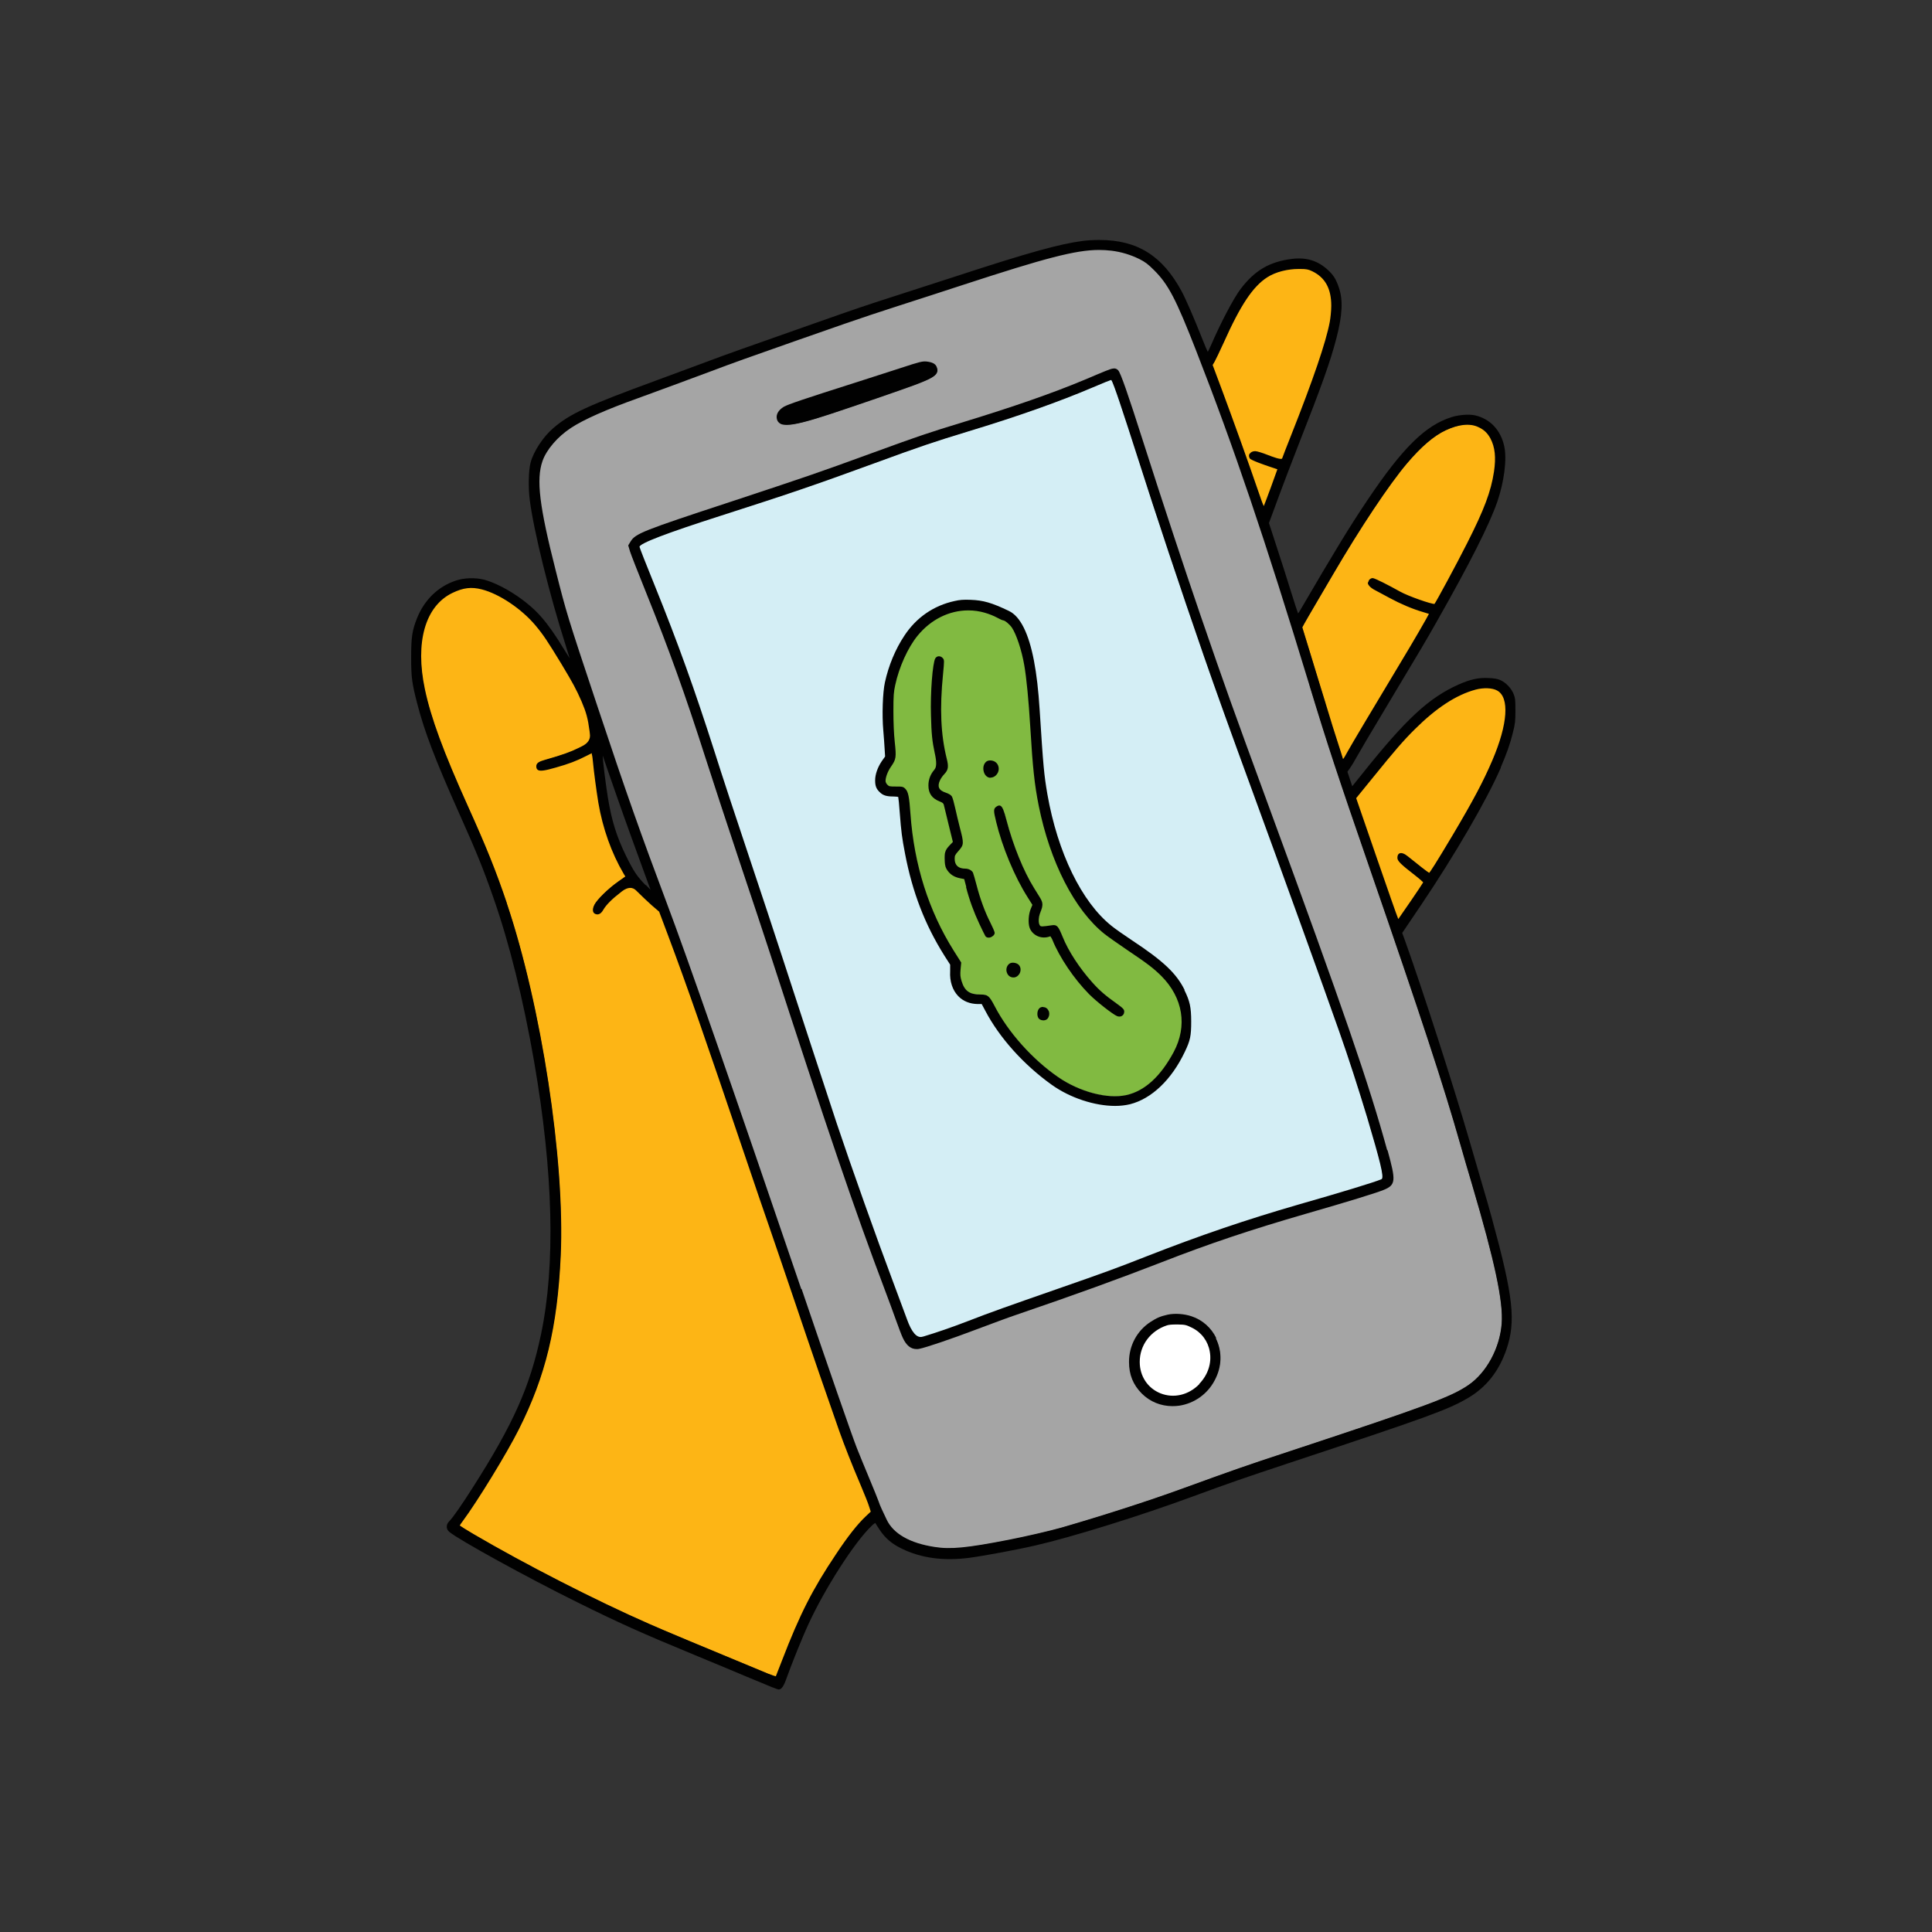<?xml version="1.0" encoding="UTF-8"?>
<svg id="Layer_1" data-name="Layer 1" xmlns="http://www.w3.org/2000/svg" viewBox="0 0 128 128">
  <rect x="0" y="0" width="128" height="128" fill="#333333" stroke="none"/>
  <defs>
    <style>
      .cls-1 {
        fill: #010101;
      }

      .cls-2 {
        fill: #fff;
      }

      .cls-3 {
        fill: #fdb515;
      }

      .cls-4 {
        fill: #a5a5a5;
      }

      .cls-5 {
        fill: #d4eef5;
      }

      .cls-6 {
        fill: #81ba41;
      }
    </style>
  </defs>
  <path class="cls-3" d="m87.79,46.61c.3.96.68,2.18.86,2.73.18.54.32,1,.32,1.02,0,.1.13-.1.38-.55.26-.48,1.63-2.78,3.44-5.78.96-1.59,1.98-3.36,1.96-3.38,0,0-.21-.07-.44-.14-.68-.2-1.49-.54-2.2-.93-.37-.2-.79-.43-.95-.51-.16-.08-.33-.21-.39-.29-.1-.14-.1-.15-.02-.28.05-.08.14-.13.22-.13.11,0,.88.38,1.79.88.58.32,2.26.9,2.34.82.09-.1,1.48-2.67,2.17-4.04,1.13-2.22,1.58-3.42,1.78-4.75.15-.96.07-1.65-.24-2.24-.2-.37-.44-.6-.83-.77-.58-.26-1.32-.18-2.19.22-.79.37-1.64,1.1-2.58,2.21-1.17,1.38-3.1,4.28-4.91,7.38-.39.67-.94,1.6-1.22,2.08-.28.48-.58.99-.66,1.14l-.15.27.51,1.65c.27.91.74,2.43,1.03,3.39Z"/>
  <path class="cls-2" d="m78.99,87.92c-.38-.18-.44-.2-.94-.21-.34,0-.61.01-.75.06-1.11.37-1.83,1.34-1.83,2.46,0,2.14,2.51,3.07,4.03,1.5,1.18-1.22.93-3.11-.5-3.81Z"/>
  <path class="cls-3" d="m99.22,45.69c-.32-.18-.94-.2-1.47-.06-1.31.35-2.62,1.2-4.05,2.63-.76.76-1.35,1.44-2.76,3.19l-1.14,1.41,1.39,4.06c.77,2.23,1.41,4.06,1.43,4.06.03,0,1.57-2.26,1.72-2.51.02-.03-.23-.26-.59-.54-.91-.7-1.13-.91-1.13-1.1,0-.34.25-.37.62-.07.74.6,1.4,1.11,1.44,1.11.06,0,.61-.86,1.61-2.56,1.34-2.26,2-3.51,2.61-4.93,1.06-2.45,1.17-4.23.31-4.69Z"/>
  <path class="cls-3" d="m83.37,32.67c.24.72.36.99.39.94.06-.1.95-2.53.93-2.54,0,0-.22-.08-.49-.17-.78-.26-1.32-.48-1.36-.55-.13-.2.03-.41.3-.41.1,0,.46.11.79.24.74.29,1.01.34,1.06.2.01-.05.27-.71.57-1.46,1.49-3.76,2.33-6.22,2.58-7.56.05-.28.09-.76.1-1.08,0-1.16-.4-1.9-1.28-2.33-.26-.13-.37-.15-.83-.16-.79-.02-1.62.2-2.19.56-.96.61-1.77,1.84-2.91,4.38-.25.56-.52,1.13-.59,1.25l-.13.22.66,1.76c.67,1.79,1.79,4.89,2.41,6.73Z"/>
  <path class="cls-3" d="m57.07,98.42c-.61-1.43-1.1-2.66-1.44-3.64-.64-1.8-1.9-5.46-2.9-8.43-.58-1.71-1.33-3.91-1.67-4.9-.34-.99-1.07-3.12-1.62-4.74-2.7-7.96-3.89-11.39-5.15-14.76l-.59-1.59-.51-.44c-.28-.24-.7-.64-.93-.89-.49-.51-.43-.51-1.18.04-.55.41-.96.83-1.14,1.14-.14.25-.29.34-.47.28-.18-.07-.21-.27-.06-.56.17-.34.91-1.07,1.55-1.51l.52-.36-.13-.22c-.81-1.38-1.39-2.99-1.67-4.7-.13-.79-.3-2.08-.35-2.64-.02-.23-.05-.48-.06-.56l-.03-.14-.44.22c-.61.32-1.14.52-1.99.76-.98.28-1.24.28-1.24-.03,0-.18.13-.27.55-.39,1.17-.34,1.67-.51,2.24-.79.92-.45.85-.34.75-1.16-.11-.84-.22-1.25-.54-1.98-.37-.85-.55-1.2-1.34-2.5-.91-1.51-1.19-1.92-1.71-2.55-.92-1.1-2.43-2.11-3.58-2.4-.7-.18-1.25-.11-1.97.24-1.82.88-2.52,3.29-1.85,6.43.41,1.92,1.22,4.14,2.87,7.78,1.22,2.71,1.86,4.31,2.57,6.4,2.29,6.79,3.86,17.05,3.57,23.35-.22,4.73-1,7.95-2.77,11.46-.8,1.58-2.75,4.78-3.73,6.1-.11.15-.2.3-.2.32s.43.3.95.6c3.41,2,8.03,4.37,11.64,5.95.91.4,3.59,1.52,7.86,3.29.3.12.55.21.56.19.01-.02.2-.5.42-1.08,1.19-3.08,2.03-4.73,3.56-7.02.79-1.18,1.43-1.99,1.97-2.5l.36-.34-.12-.37c-.06-.21-.3-.82-.54-1.38Z"/>
  <path class="cls-5" d="m79.79,43.48c-1.59-4.6-3.16-9.28-4.4-13.2-.37-1.16-.9-2.79-1.18-3.62-.39-1.16-.53-1.51-.6-1.51-.05,0-.61.23-1.25.5-2.19.94-5.01,1.93-8.26,2.92-2.3.7-3.11.97-6.22,2.11-3.95,1.44-5.67,2.03-10.12,3.45-3.77,1.2-5.45,1.86-5.45,2.11,0,.05.45,1.21,1.01,2.59,1.57,3.87,2.63,6.84,3.96,11,.45,1.42,1.47,4.5,2.25,6.85.79,2.35,1.8,5.42,2.26,6.83,1.06,3.27,2.9,8.89,3.59,10.96.93,2.81,2.66,7.68,3.7,10.41.31.81.7,1.87.87,2.34.59,1.64.53,1.58,1.25,1.37.83-.25,1.82-.59,2.97-1.03,1.42-.54,2.56-.95,5.9-2.11,3.17-1.1,3.86-1.36,5.88-2.15,3.6-1.41,6.61-2.44,10.06-3.43,2.86-.83,5-1.48,5.52-1.69.23-.09.06-.84-.92-4.14-.56-1.86-1.22-3.9-1.86-5.72-.94-2.69-3.83-10.69-5.74-15.89-1.51-4.1-2.45-6.73-3.22-8.95Z"/>
  <path class="cls-4" d="m86.79,45.4c-2.97-9.77-4.98-15.71-7.51-22.19-1.35-3.45-1.86-4.43-2.82-5.38-.38-.38-.59-.53-.97-.72-.57-.29-1.2-.48-1.85-.56-1.75-.21-3.48.18-9.75,2.23-1.36.44-3.34,1.08-4.41,1.43-1.07.34-2.65.87-3.51,1.17-.86.3-2.37.83-3.35,1.17-3.13,1.09-4.02,1.41-5.57,2-1.55.59-3.37,1.26-4.77,1.76-2.14.77-3.64,1.44-4.48,1.99-.9.59-1.64,1.45-1.91,2.22-.43,1.22-.21,2.99.88,7.28.71,2.81.78,3.01,2.77,8.99,1.94,5.84,2.9,8.55,4.58,12.99q2.06,5.44,8.93,25.64c1.8,5.29,3.32,9.66,3.65,10.51.15.38.52,1.27.82,2,.31.73.59,1.41.62,1.53.04.12.13.35.22.53.08.18.23.48.32.68.45.95,1.57,1.59,3.21,1.85,1.06.17,2.17.06,4.89-.47,1.18-.23,2.78-.6,3.55-.83,2.72-.78,5.72-1.75,8.02-2.59,3.47-1.26,4.04-1.46,7.1-2.47,9.11-3.01,10.67-3.59,11.83-4.38,1.22-.84,2.1-2.47,2.22-4.11.11-1.46-.47-4.14-1.97-9.22-.24-.83-.6-2.06-.8-2.74-1.09-3.84-2.53-8.22-5.97-18.18-2.14-6.22-2.78-8.15-4-12.14Zm-34.82-18.4c.26-.16,1.41-.54,4.82-1.62.88-.28,2.2-.71,2.95-.95,1.21-.4,1.39-.44,1.64-.42.35.03.55.13.64.31.21.45-.07.67-1.45,1.18-.77.28-4.15,1.45-5.64,1.94-2.45.81-3.25.89-3.39.33-.07-.28.09-.56.43-.76Zm28.49,64.42c-.97,1.82-3.37,2.25-4.77.85-.57-.57-.83-1.22-.83-2.05,0-1.05.52-2.03,1.39-2.6.42-.28.66-.38,1.13-.48.46-.1,1.08-.06,1.56.11.71.24,1.27.75,1.6,1.42.42.88.39,1.86-.08,2.76Zm11.15-12.65c-.5.21-2.26.75-5.12,1.57-3.63,1.05-6.42,1.98-9.65,3.24-2.9,1.13-5.62,2.12-9.54,3.45-.47.16-1.66.6-2.65.97-1.7.64-3.38,1.21-3.78,1.29-.45.08-.79-.14-1.04-.69-.08-.18-.29-.72-.46-1.21-.18-.49-.5-1.38-.73-1.98-1.97-5.22-3.8-10.56-7.65-22.42-.28-.87-1.17-3.54-1.97-5.93-.8-2.39-1.81-5.47-2.25-6.85-1.38-4.32-2.4-7.16-3.92-10.92-.54-1.33-1.03-2.58-1.09-2.78l-.11-.37.14-.23c.31-.52.83-.73,6.59-2.62,5.04-1.66,5.77-1.91,9.41-3.24,3.18-1.16,3.63-1.31,6.08-2.06,3.32-1.01,5.83-1.89,7.95-2.78.56-.23,1.2-.5,1.44-.6.51-.21.63-.22.79-.06.15.15.61,1.45,1.69,4.84,1.27,3.96,2.65,8.16,3.74,11.33,1.72,4.99,2.08,6.01,4.48,12.54,4.99,13.61,6.73,18.64,7.9,22.92.56,2.05.54,2.25-.24,2.58Z"/>
  <path class="cls-1" d="m99.44,50.81c.36-.83.61-1.52.79-2.26.15-.6.17-.75.17-1.46,0-.71-.01-.84-.12-1.11-.15-.38-.52-.77-.88-.92-.19-.09-.4-.12-.8-.14-.66-.03-1.19.09-1.96.43-1.97.88-3.47,2.26-6.39,5.92l-.66.82-.32-.96.17-.24c.1-.14.3-.47.44-.73.14-.26.97-1.67,1.85-3.13,2.6-4.34,2.73-4.56,3.46-5.85,2.18-3.84,3.49-6.43,4.01-7.94.45-1.31.65-2.82.46-3.67-.23-1.07-.93-1.82-1.93-2.05-.38-.09-1.06-.04-1.54.11-1.75.54-3.27,2.04-5.61,5.53-1.17,1.74-2.17,3.38-4.45,7.29-.06.1-.1.16-.13.19-.06-.15-.23-.69-.45-1.38-.23-.75-.66-2.1-.96-3.01l-.52-1.6.18-.48c.1-.26.37-.99.61-1.65.24-.65.75-1.98,1.14-2.98,1.57-3.99,2.14-5.59,2.54-7.13.4-1.55.45-2.53.16-3.37-.19-.55-.35-.81-.73-1.16-.66-.61-1.41-.84-2.35-.73-1.5.18-2.49.76-3.43,2-.45.6-1.27,2.14-1.94,3.68-.1.24-.19.4-.23.48-.06-.11-.18-.38-.35-.82-.55-1.39-1.12-2.71-1.39-3.2-1.26-2.34-2.93-3.39-5.42-3.39h-.1c-.35,0-.81.03-1.01.06-1.55.2-3.6.77-8.46,2.36-1.14.37-2.93.95-3.99,1.29-2.02.65-2.32.75-5.39,1.83-4.95,1.74-5.78,2.04-6.88,2.45-.64.24-2.2.82-3.48,1.29-4.61,1.69-5.77,2.22-6.89,3.18-.67.57-1.32,1.56-1.51,2.3-.13.5-.16,1.63-.05,2.47.25,2,1.31,6.29,2.36,9.57.12.38.22.7.28.91-.09-.14-.22-.35-.37-.59-.61-1-1.04-1.61-1.53-2.17-.93-1.07-2.6-2.14-3.79-2.45-.57-.14-1.29-.12-1.83.06-1.19.39-2.11,1.28-2.6,2.52-.31.79-.38,1.22-.38,2.56,0,1.35.05,1.7.4,3.07.48,1.85,1.17,3.67,2.76,7.23,1.18,2.64,1.59,3.64,2.29,5.64,1.06,3.03,1.97,6.68,2.7,10.87,1.27,7.37,1.42,13.45.45,18.07-.73,3.45-1.82,5.9-4.49,10.09-.75,1.18-1.34,2.03-1.58,2.27-.12.12-.18.25-.17.39,0,.12.07.24.18.33.64.53,5.14,3.01,8.46,4.65,2.72,1.35,4.25,2.04,7.81,3.51,1.33.55,2.87,1.19,3.43,1.43,1.72.72,2.02.84,2.12.84.18,0,.33-.22.52-.77.29-.82,1.02-2.65,1.44-3.55,1.07-2.34,3.06-5.45,4.19-6.52.12-.12.2-.17.24-.19.05.09.19.3.28.44.39.58.81.94,1.47,1.26,1.29.63,2.76.83,4.47.61.86-.11,3.2-.54,4.39-.82,2.37-.54,6.91-1.95,10.33-3.21,2.53-.93,3.45-1.25,6.53-2.27,9.15-3.03,10.47-3.51,11.8-4.29,1.22-.72,2.05-1.77,2.55-3.23.63-1.87.45-3.48-.95-8.61-.18-.67-.47-1.68-.64-2.24-.16-.55-.53-1.82-.83-2.85-1.04-3.59-3.12-10.07-4.29-13.33l-.2-.55,1.27-1.88c2.21-3.28,4.33-6.92,5.26-9.06Zm-16.66-20.74c-.05.09-.04.2.02.3.07.12.99.44,1.38.57.21.07.38.13.45.15-.09.28-.76,2.1-.9,2.44-.06-.11-.17-.4-.33-.88-.63-1.85-1.74-4.93-2.41-6.73l-.65-1.74.12-.2c.07-.12.34-.68.6-1.25,1.13-2.53,1.95-3.75,2.9-4.36.54-.35,1.33-.55,2.08-.55h.08c.46,0,.56.03.82.15.86.42,1.26,1.15,1.26,2.29,0,.32-.05.8-.1,1.07-.25,1.33-1.09,3.8-2.58,7.56-.27.67-.55,1.41-.57,1.47,0,.01-.01.02-.02.03-.12.06-.58-.11-.97-.26-.3-.12-.68-.24-.8-.24-.17,0-.3.07-.37.18Zm9.8,26.76c0,.21.21.42,1.14,1.14.36.28.53.44.57.49-.17.29-1.4,2.08-1.65,2.43-.13-.32-.65-1.81-1.4-3.98l-1.39-4.03,1.13-1.39c1.41-1.74,2-2.43,2.76-3.18,1.42-1.41,2.73-2.27,4.02-2.62.52-.14,1.12-.12,1.43.06.83.45.71,2.22-.32,4.63-.61,1.42-1.27,2.66-2.61,4.92-1.19,2-1.5,2.45-1.57,2.53-.12-.06-.68-.5-1.41-1.09-.23-.19-.43-.26-.56-.2-.07.03-.14.11-.14.3Zm-59,3c-.7-2.08-1.35-3.7-2.57-6.4-1.63-3.62-2.46-5.87-2.86-7.77-.66-3.12.02-5.51,1.83-6.38.71-.34,1.25-.41,1.94-.23,1.15.29,2.64,1.29,3.56,2.39.52.62.79,1.03,1.71,2.54.78,1.3.97,1.65,1.34,2.49.31.73.42,1.13.53,1.97,0,.06.02.12.02.18q.08.53-.54.83c-.06.03-.13.06-.2.1-.57.28-1.07.46-2.23.79-.39.11-.58.21-.58.43,0,.11.03.18.09.23.14.11.45.07,1.21-.15.85-.24,1.38-.44,2-.76l.38-.19v.08c.03.07.06.32.08.55.05.56.22,1.84.35,2.64.29,1.71.87,3.34,1.68,4.72l.11.18-.48.34c-.64.45-1.39,1.18-1.57,1.53-.1.2-.12.35-.08.47.03.07.08.12.16.15.2.07.37-.03.52-.3.18-.31.59-.72,1.13-1.13l.1-.08q.57-.43.95-.04l.07.07c.24.24.66.64.94.89l.5.43.59,1.57c1.26,3.36,2.46,6.81,5.15,14.76.56,1.65,1.28,3.78,1.62,4.74.34.99,1.09,3.18,1.67,4.9,1.01,3,2.26,6.62,2.9,8.43.35.98.83,2.21,1.44,3.64.23.55.48,1.16.54,1.37l.11.34-.34.32c-.54.51-1.19,1.33-1.97,2.51-1.54,2.3-2.38,3.94-3.57,7.03-.22.56-.37.95-.41,1.05-.06-.01-.24-.07-.52-.18-4.3-1.78-6.94-2.88-7.86-3.29-3.58-1.57-8.26-3.97-11.64-5.95-.51-.3-.84-.51-.92-.57.02-.04.09-.15.19-.28.98-1.32,2.94-4.52,3.73-6.1,1.77-3.52,2.55-6.74,2.77-11.48.29-6.3-1.28-16.56-3.57-23.36Zm9.2-1.18c-.57-.58-.8-.92-1.3-1.94-.62-1.26-.96-2.34-1.21-3.89-.15-.95-.33-2.36-.34-2.77.02.07.05.15.07.21.09.26.45,1.32.81,2.34.55,1.58,1.54,4.32,2.2,6.11l.09.24-.31-.32Zm10.3,26.74q-6.87-20.17-8.92-25.6h0c-1.68-4.47-2.63-7.14-4.58-13-2-6-2.05-6.17-2.76-8.98-1.09-4.28-1.3-6.04-.88-7.26.26-.75,1-1.62,1.89-2.2.83-.55,2.34-1.22,4.47-1.98,1.38-.5,3.21-1.18,4.77-1.76,1.56-.59,2.44-.9,5.57-2,.98-.34,2.49-.87,3.35-1.17.86-.3,2.44-.83,3.51-1.17,1.09-.35,3.07-.99,4.41-1.43,5.3-1.73,7.35-2.28,8.91-2.28.28,0,.55.02.82.05.65.08,1.27.27,1.84.55.38.19.58.34.96.72.96.95,1.46,1.9,2.81,5.36,2.52,6.45,4.55,12.46,7.51,22.18,1.21,3.99,1.85,5.92,4,12.15,3.43,9.93,4.88,14.35,5.97,18.18.19.68.55,1.91.8,2.74,1.5,5.08,2.07,7.75,1.96,9.2-.12,1.61-1,3.25-2.2,4.07-1.16.79-2.71,1.37-11.82,4.38-3.04,1-3.63,1.21-7.1,2.47-2.3.84-5.3,1.8-8.02,2.59-.78.22-2.37.59-3.55.82-2.72.53-3.82.64-4.88.47-1.64-.25-2.74-.88-3.18-1.82l-.32-.68c-.08-.17-.18-.41-.21-.52-.04-.12-.32-.81-.62-1.53-.3-.72-.67-1.62-.82-2-.33-.84-1.87-5.27-3.65-10.51v-.02Zm37.61-46.91c-.09.15-.09.18.02.33.06.08.24.22.41.3.16.08.57.31.95.51.72.39,1.52.73,2.21.93.2.06.34.1.39.12-.12.25-1.02,1.81-1.94,3.33-1.82,3.03-3.17,5.29-3.44,5.78-.17.32-.26.46-.31.51-.06-.21-.28-.89-.31-.98-.18-.54-.56-1.76-.85-2.73-.3-.96-.76-2.48-1.04-3.39l-.5-1.63.14-.26c.08-.15.38-.66.66-1.14.28-.48.83-1.41,1.22-2.08,1.81-3.1,3.74-5.99,4.91-7.37.94-1.11,1.78-1.83,2.57-2.2.86-.4,1.59-.48,2.15-.22.38.17.61.39.81.75.31.58.38,1.26.24,2.21-.2,1.32-.65,2.51-1.78,4.74-.71,1.41-2.04,3.86-2.16,4.02-.17.03-1.72-.5-2.29-.82-.77-.43-1.67-.89-1.81-.89-.09,0-.19.06-.26.16Z"/>
  <path class="cls-1" d="m62.05,24.29c-.09-.2-.3-.3-.68-.34-.26-.02-.45.02-1.66.42-.74.24-2.07.67-2.95.95-3.43,1.09-4.56,1.47-4.83,1.63-.36.22-.53.51-.46.81.03.14.11.24.23.31.1.06.24.08.43.08.5,0,1.36-.22,2.8-.69,1.5-.49,4.87-1.65,5.64-1.94,1.02-.38,1.41-.59,1.51-.84.05-.12.04-.24-.04-.41Z"/>
  <path class="cls-1" d="m91.9,76.19c-1.18-4.31-2.87-9.24-7.9-22.93-2.39-6.52-2.77-7.57-4.48-12.54-1.08-3.15-2.48-7.39-3.74-11.33-1.09-3.42-1.54-4.69-1.7-4.86-.18-.18-.34-.15-.84.05-.23.1-.88.36-1.43.6-2.11.88-4.64,1.76-7.94,2.77-2.45.75-2.9.9-6.08,2.06-3.64,1.33-4.35,1.57-9.4,3.24-5.81,1.91-6.3,2.1-6.62,2.64l-.14.23s0,.02,0,.04l.11.37c.06.2.55,1.45,1.09,2.79,1.51,3.75,2.54,6.61,3.92,10.92.44,1.38,1.45,4.45,2.25,6.85.81,2.41,1.69,5.07,1.97,5.93,3.83,11.79,5.68,17.23,7.65,22.43.23.6.55,1.48.73,1.98.18.5.38,1.04.47,1.22.23.49.52.73.91.73.06,0,.12,0,.19-.02.41-.08,2.08-.64,3.79-1.29.98-.37,2.17-.81,2.65-.97,3.95-1.35,6.62-2.32,9.54-3.45,3.22-1.26,6.01-2.19,9.64-3.24,2.85-.82,4.62-1.37,5.12-1.57.84-.34.82-.62.27-2.63Zm-.38,1.94c-.51.21-2.67.87-5.51,1.68-3.45,1-6.46,2.02-10.06,3.43-2.01.79-2.72,1.05-5.88,2.15-3.33,1.16-4.49,1.57-5.9,2.12-1.17.45-2.14.78-2.97,1.03l-.08.02q-.56.17-1.04-1.18l-.07-.19c-.17-.47-.56-1.52-.87-2.34-1.03-2.73-2.76-7.6-3.7-10.41-.69-2.09-2.54-7.73-3.59-10.96-.46-1.41-1.47-4.48-2.26-6.83-.79-2.35-1.8-5.42-2.25-6.85-1.33-4.15-2.4-7.14-3.96-11-.59-1.45-1-2.5-1.01-2.57,0-.23,1.82-.92,5.41-2.07,4.46-1.43,6.17-2.01,10.13-3.46,3.11-1.14,3.92-1.41,6.21-2.11,3.28-.99,6.06-1.98,8.27-2.92.65-.28,1.15-.48,1.23-.5.08.08.33.8.56,1.48.28.83.81,2.46,1.18,3.62,1.25,3.92,2.81,8.61,4.4,13.2.77,2.22,1.7,4.81,3.22,8.96,1.9,5.19,4.8,13.21,5.74,15.89.64,1.81,1.29,3.84,1.86,5.72.83,2.81,1.15,4,.95,4.08Z"/>
  <path class="cls-1" d="m80.58,88.65c-.33-.68-.91-1.2-1.63-1.44-.5-.17-1.12-.21-1.59-.11-.48.11-.72.21-1.15.49-.88.58-1.41,1.56-1.41,2.64,0,.85.27,1.51.84,2.09.55.55,1.27.84,2.04.84.15,0,.3-.01.45-.03.99-.15,1.87-.77,2.34-1.67.49-.91.52-1.9.08-2.8Zm-1.12,3.05c-.71.73-1.7.96-2.58.61-.84-.34-1.37-1.13-1.37-2.08,0-1.11.71-2.06,1.8-2.42.11-.04.33-.06.59-.06.05,0,.09,0,.14,0,.49.01.55.03.92.21.64.31,1.07.89,1.19,1.58.14.77-.12,1.55-.7,2.15Z"/>
  <path class="cls-6" d="m74.74,62.91c-.61-.41-1.29-.89-1.53-1.08-1.98-1.58-3.6-4.72-4.35-8.46-.28-1.39-.4-2.52-.56-5.19-.11-1.8-.25-3.26-.4-4.13-.17-1-.52-2.05-.83-2.51-.16-.25-.48-.51-.62-.51-.04,0-.22-.08-.4-.18-.18-.1-.53-.24-.79-.31-1.64-.47-3.37.12-4.52,1.54-.64.78-1.23,2.11-1.49,3.29-.1.46-.12.71-.12,1.72,0,.75.03,1.51.09,2.07.11,1.02.09,1.13-.23,1.59-.22.32-.37.72-.37.99,0,.09.05.21.13.28.12.12.17.13.59.13s.47,0,.61.15c.18.18.24.48.32,1.62.24,3.41,1.2,6.44,2.87,9.09l.48.76-.04.43c-.03.35-.02.49.08.79.21.67.56.91,1.32.91.44,0,.53.08.88.75.89,1.73,2.51,3.54,4.24,4.73,1.42.98,3.28,1.47,4.54,1.19,1.22-.27,2.29-1.25,3.16-2.87.93-1.74.63-3.62-.82-5.08-.51-.51-.98-.87-2.25-1.71Zm-9.4-.91s-.21-.4-.4-.8c-.37-.78-.65-1.56-.89-2.45l-.15-.55-.29-.06c-.38-.07-.62-.22-.82-.5-.13-.18-.16-.29-.18-.59-.03-.55.02-.71.3-1.01l.25-.26-.28-1.17c-.16-.64-.3-1.24-.32-1.32-.03-.12-.09-.17-.3-.25-.49-.18-.72-.51-.72-1.01,0-.38.13-.72.38-1.01.24-.27.24-.23.05-1.13-.17-.8-.22-1.27-.25-2.48-.04-1.52.11-3.51.28-3.78.1-.15.29-.15.42,0,.09.1.09.14,0,1.01-.23,2.29-.15,4.04.24,5.61.13.53.1.73-.15,1-.1.11-.23.3-.29.41-.22.45-.08.74.42.9.17.05.31.14.36.22.05.07.14.4.22.75.07.34.21.92.31,1.3.27,1.06.27,1.13-.08,1.52-.24.27-.27.33-.27.55,0,.45.27.7.76.7.2,0,.39.1.46.23.03.06.14.43.24.82.23.89.54,1.75.91,2.49.16.31.29.61.29.66,0,.22-.38.38-.51.21Zm.29-10.52c-.39,0-.58-.64-.29-.95.15-.16.49-.12.67.08.27.32.03.87-.38.87Zm1.52,13.24c-.41,0-.57-.58-.23-.84.12-.1.45-.04.56.09.22.27.02.75-.32.75Zm2.25,2.71c-.1.14-.37.16-.51.03-.12-.11-.13-.42-.01-.59.06-.08.14-.12.26-.12.31,0,.46.39.26.67Zm5.06-.33c-.04.16-.22.24-.4.17-.26-.1-1.37-.96-1.85-1.45-.98-.99-1.95-2.42-2.41-3.56-.09-.23-.14-.3-.21-.27-.54.2-1.12-.03-1.31-.53-.12-.31-.08-.9.07-1.26l.12-.26-.34-.53c-.84-1.34-1.67-3.32-2.08-5.01-.16-.67-.16-.8-.01-.9.29-.2.38-.08.62.84.45,1.7,1.14,3.41,1.82,4.51.12.19.29.47.39.63.22.35.22.49.04.95-.15.37-.15.77-.01.93.07.09.14.09.83,0,.3-.04.37.04.65.73.39.96,1.12,2.09,1.98,3.04.47.53.88.88,1.61,1.39.48.34.53.41.48.59Z"/>
  <path class="cls-1" d="m78.49,65.6c-.55-1.11-1.4-1.92-3.49-3.3-.53-.35-1.14-.78-1.36-.96-1.98-1.58-3.57-4.85-4.25-8.73-.22-1.29-.27-1.81-.51-5.58-.16-2.55-.5-4.33-1.05-5.44-.28-.56-.6-.93-1-1.12-1.13-.54-1.69-.7-2.52-.73-.47-.02-.73,0-1.07.08-1.38.3-2.53,1.09-3.32,2.29-.6.9-1.05,1.99-1.29,3.09-.15.66-.2,2.18-.11,3.19.03.41.08.96.09,1.24l.03.49-.22.31c-.27.4-.44.87-.44,1.27,0,.36.07.56.3.78.21.21.44.29.91.29.17,0,.29.02.32.03.02.08.06.5.1,1.04.1,1.29.15,1.67.35,2.71.49,2.57,1.32,4.71,2.6,6.75l.39.61v.44c-.04.67.16,1.26.54,1.65.33.34.77.51,1.28.52h.27l.23.43c.94,1.8,2.55,3.59,4.41,4.92,1.23.88,2.86,1.4,4.2,1.4.35,0,.68-.04.98-.11,1.43-.36,2.76-1.62,3.64-3.48.36-.75.42-1.05.42-2,0-.95-.09-1.36-.46-2.1Zm-14.82-1.85l-.48-.76c-1.66-2.64-2.63-5.69-2.87-9.07-.08-1.15-.15-1.46-.33-1.65-.15-.16-.22-.16-.64-.16s-.45-.01-.56-.12c-.07-.07-.12-.17-.12-.25,0-.25.15-.65.37-.96.33-.48.35-.6.24-1.62-.06-.56-.09-1.31-.09-2.06,0-1,.02-1.26.12-1.71.25-1.18.84-2.49,1.48-3.27.88-1.08,2.1-1.68,3.36-1.68.37,0,.74.05,1.11.16.25.07.6.21.78.31.12.06.36.19.42.19.11,0,.41.24.58.48.3.45.65,1.5.82,2.49.15.86.29,2.32.4,4.12.16,2.68.28,3.8.56,5.2.75,3.73,2.38,6.91,4.36,8.49.24.19.93.67,1.53,1.08,1.27.85,1.73,1.2,2.24,1.71,1.43,1.44,1.73,3.31.81,5.03-.87,1.62-1.92,2.58-3.13,2.85-1.25.28-3.1-.21-4.51-1.18-1.72-1.18-3.33-2.99-4.22-4.71-.36-.69-.46-.77-.92-.77-.74,0-1.07-.23-1.27-.88-.09-.29-.1-.43-.07-.78l.04-.43s0-.03,0-.03Z"/>
  <path class="cls-1" d="m64,58.76c.23.89.52,1.67.89,2.46.17.36.37.77.4.81.05.06.12.09.2.09.04,0,.09,0,.14-.02.13-.05.27-.16.27-.3,0-.07-.17-.45-.29-.68-.37-.73-.68-1.59-.91-2.48-.09-.35-.21-.76-.24-.83-.08-.15-.29-.26-.5-.26-.46,0-.71-.22-.71-.65,0-.21.02-.26.25-.52.37-.42.37-.49.09-1.56-.1-.37-.23-.96-.31-1.3-.07-.3-.16-.67-.22-.76-.06-.09-.21-.18-.39-.24-.24-.08-.39-.18-.45-.32-.06-.13-.04-.3.06-.51.05-.11.18-.3.28-.4.27-.28.3-.5.16-1.04-.39-1.58-.47-3.3-.24-5.6.08-.86.09-.93-.02-1.05-.07-.08-.18-.13-.27-.12-.09,0-.17.06-.22.13-.18.28-.34,2.28-.29,3.81.03,1.21.08,1.68.25,2.48l.02.09q.16.76-.03.98l-.02.03c-.26.3-.39.65-.39,1.04,0,.53.24.86.75,1.06.2.08.24.12.27.22.02.08.16.68.32,1.32l.28,1.14-.23.24c-.29.31-.34.48-.31,1.04.02.31.05.42.18.61.2.28.45.44.85.52l.26.05.14.53Z"/>
  <path class="cls-1" d="m65.62,51.52c.21,0,.39-.13.49-.33.1-.21.07-.45-.07-.62-.1-.12-.26-.19-.43-.19h-.01c-.12,0-.23.04-.3.12-.19.2-.18.51-.09.72.08.19.24.31.41.31Z"/>
  <path class="cls-1" d="m65.99,54.42c.41,1.7,1.23,3.67,2.09,5.02l.32.51-.1.24c-.16.36-.2.97-.08,1.29.09.24.28.43.52.54.27.12.57.12.85.01h0s.12.18.14.25c.46,1.14,1.43,2.58,2.42,3.58.48.49,1.6,1.36,1.86,1.46.05.02.1.03.15.03.06,0,.12-.01.16-.04.08-.04.13-.11.15-.19.06-.22-.03-.3-.5-.64-.72-.51-1.13-.86-1.6-1.39-.85-.95-1.59-2.08-1.97-3.03-.28-.68-.36-.81-.7-.76-.68.1-.73.09-.79.03-.13-.15-.12-.54.02-.89.19-.47.18-.63-.04-.99-.1-.16-.27-.44-.39-.63-.68-1.09-1.38-2.81-1.82-4.49-.16-.61-.26-.89-.41-.95-.1-.04-.2.02-.28.08-.18.13-.16.3,0,.95Z"/>
  <path class="cls-1" d="m66.88,63.84c-.21.16-.24.42-.17.6.07.2.23.32.44.32.17,0,.32-.11.41-.28.09-.19.07-.4-.05-.54-.13-.16-.48-.21-.62-.1Z"/>
  <path class="cls-1" d="m69.12,66.71c-.14,0-.23.04-.3.14-.13.18-.12.52.02.65.07.06.17.1.28.1.02,0,.04,0,.05,0,.11-.01.2-.06.25-.13.11-.16.13-.37.04-.53-.07-.14-.2-.22-.35-.22Z"/>
</svg>